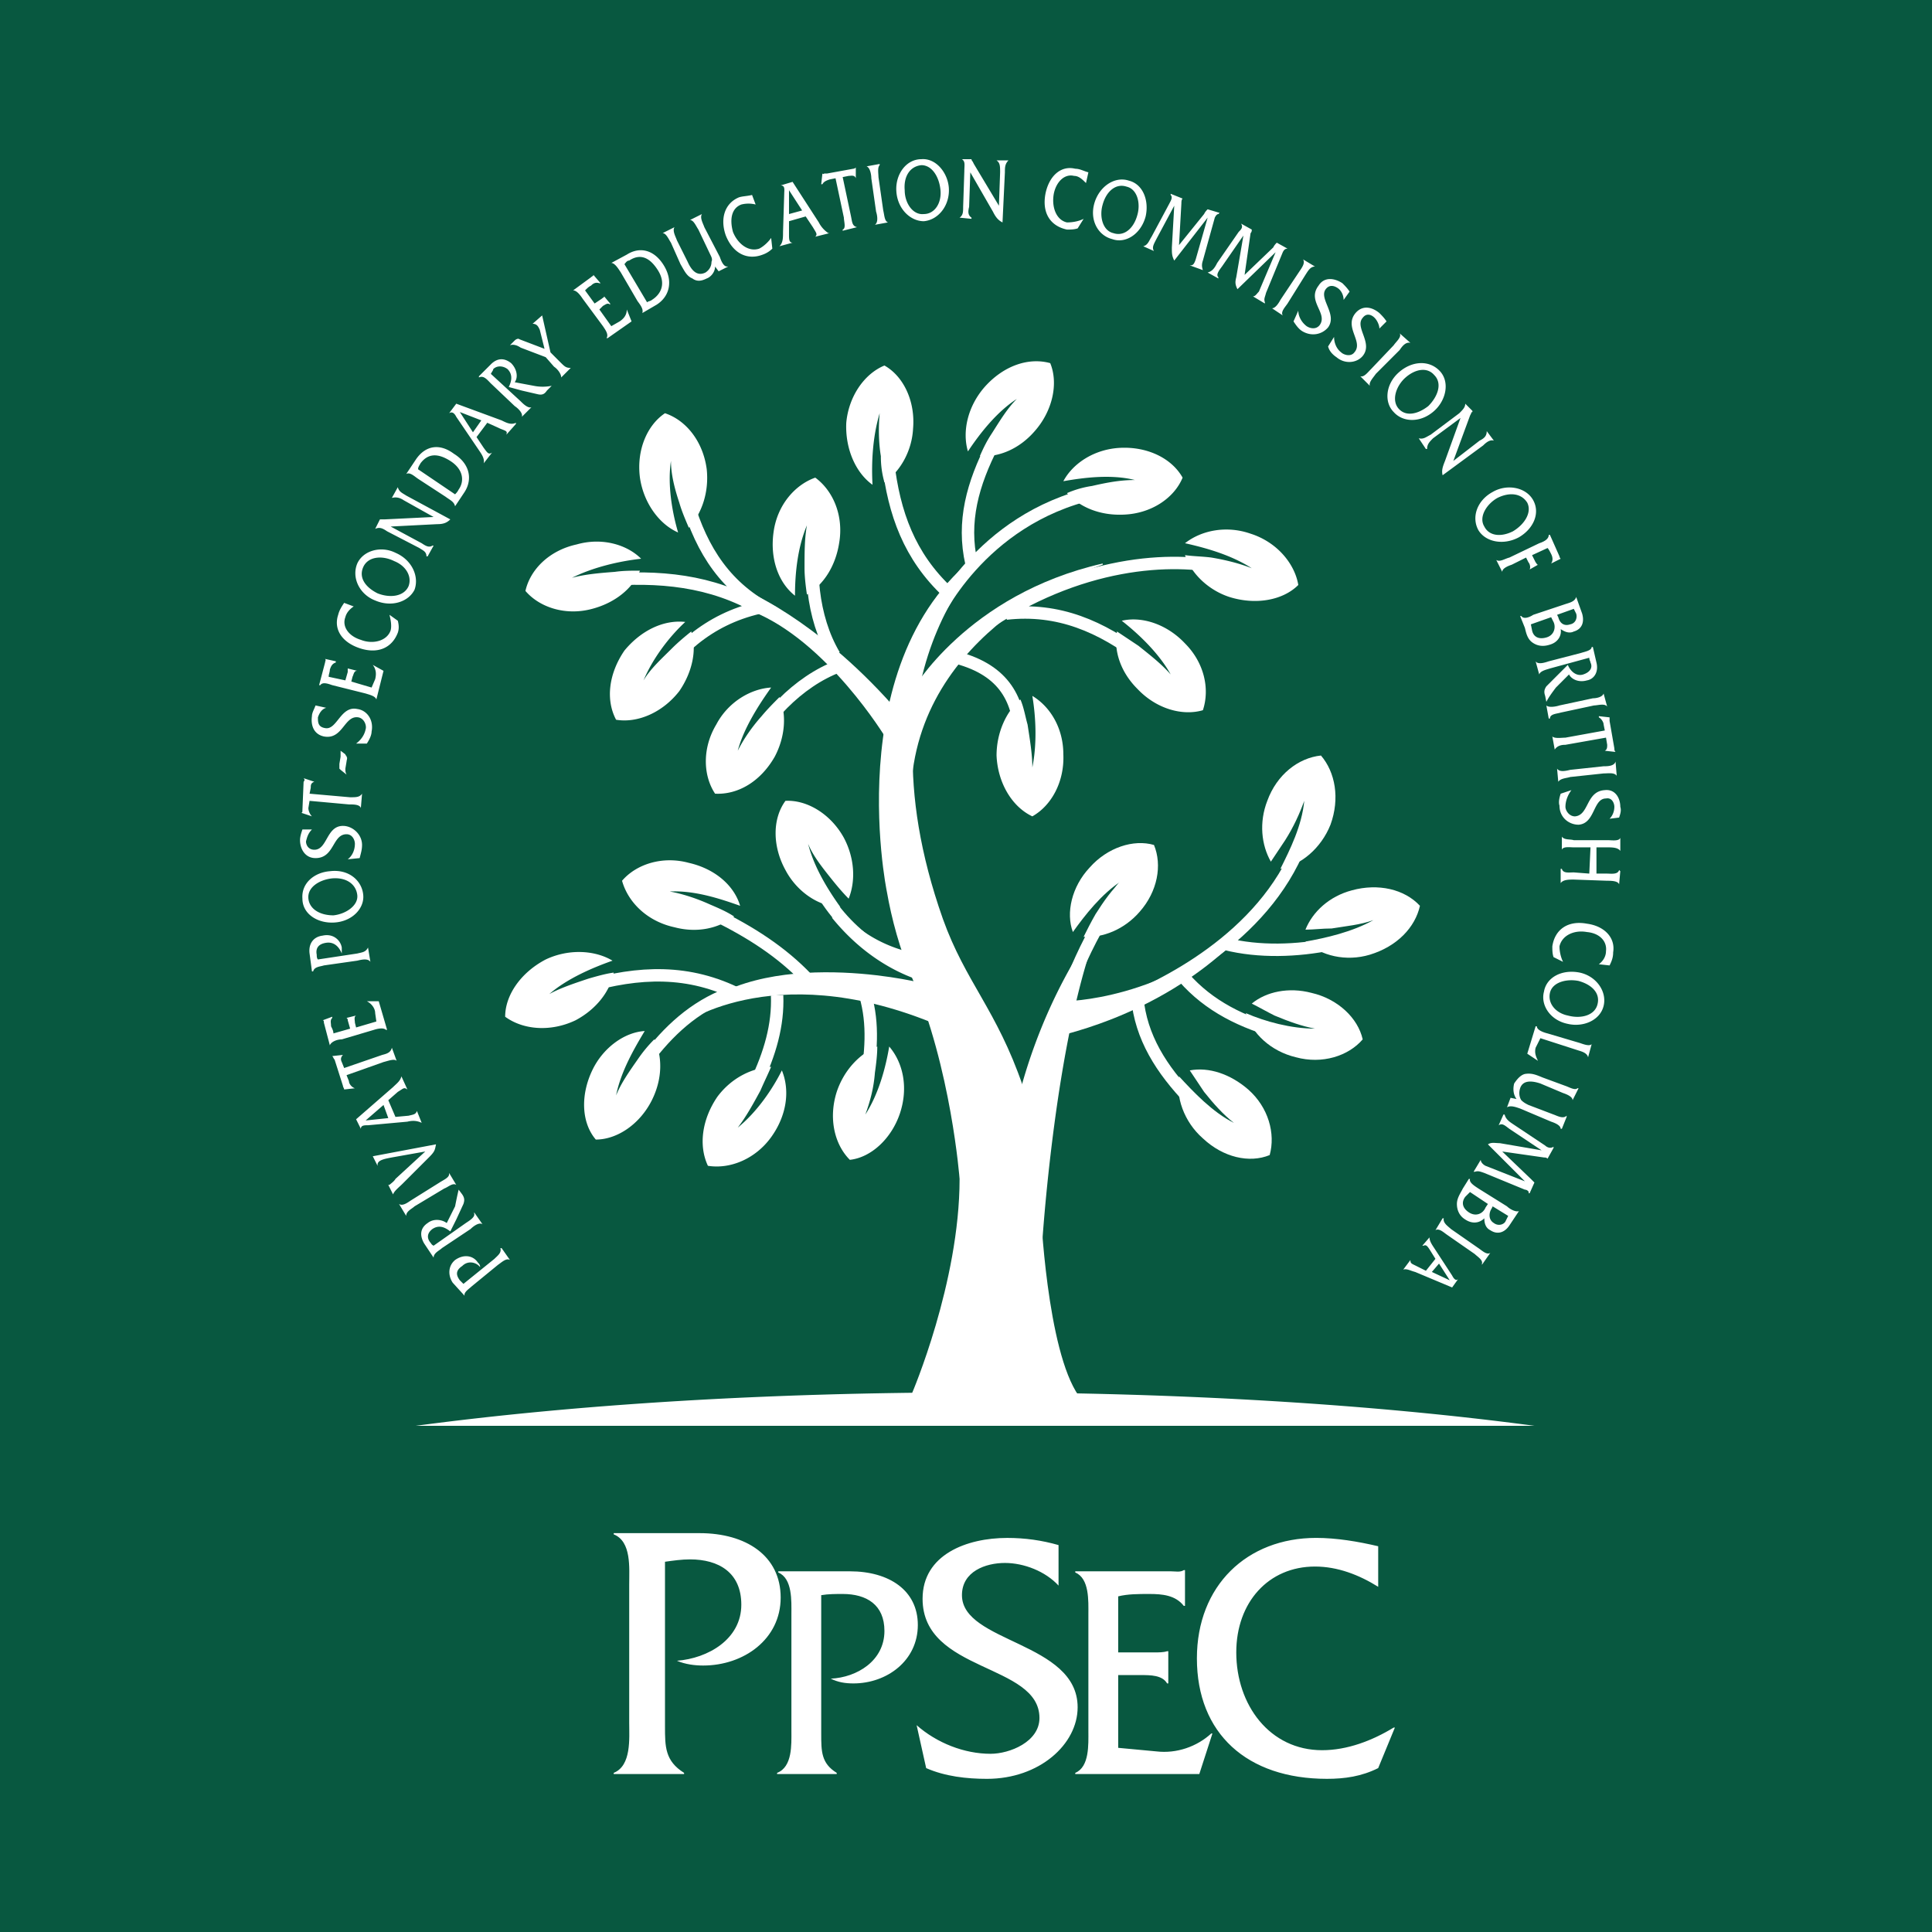 <svg xmlns="http://www.w3.org/2000/svg" width="2500" height="2500" viewBox="0 0 192.756 192.756"><path fill-rule="evenodd" clip-rule="evenodd" fill="#085840" d="M0 0h192.756v192.756H0V0z"/><path d="M45.166 127.974c-.476-.714-.476-1.666.238-2.262.833-.595 1.785-.476 2.261.238.119.119.238.238.238.477-.357-.477-1.19-.715-1.785-.119-.714.476-.595.952-.238 1.428l.357.357 3.094-2.499c.357-.357.714-.595.595-1.071h.119l.833 1.189c-.357-.237-.833.238-1.19.477l-2.618 2.143c-.238.237-.833.594-.714.951l-1.19-1.309zm-2.856-3.927c-.476-.833-.357-1.547.357-2.023.595-.476 1.428-.356 1.904 0l.833-1.666c.119-.595.238-1.189.357-1.665l.357.476c.238.357.238.595.119.952l-.714 1.547-.595 1.189c-.476-.356-1.071-.714-1.785-.238-.476.357-.595.834-.238 1.31.119.119.119.237.356.356l3.213-2.261c.357-.237.952-.595.833-.951v-.119l.833 1.189c-.357-.238-.952.238-1.19.476l-2.855 1.904c-.238.238-.833.477-.833.952l-.952-1.428zm-.952-3.69c-.238.238-.833.477-.833.952l-.714-1.189c.356.237.833-.119 1.19-.357l2.855-1.784c.357-.238.952-.477.952-.833v-.119l.714 1.189c-.357-.237-.833.238-1.19.357l-2.974 1.784zm-2.261-4.878c-.595.119-1.428.237-1.428.714v.119l-.476-.952 6.307-1.189c-.119.595-.119.714-.714 1.309l-2.618 2.617c-.356.357-.833.714-.952 1.071l-.476-.952h.119c.119-.119.476-.356.595-.595l2.975-2.736-3.332.594zm.357-4.045l1.309-.119c.476-.119.714-.119.833-.476l.476 1.189c-.476-.238-.952-.238-1.428-.119l-3.926.357c-.357 0-.714 0-.714.357l-.476-.953 3.689-3.213c.357-.356.714-.594.833-1.07l.595 1.309c-.357-.238-.357-.119-.952.238l-.952.833.713 1.667zm-2.975.356l2.261-.237-.476-1.31-1.785 1.547zm1.666-6.544c.476-.119.833-.238.952-.714l.476 1.309c-.238-.238-.833 0-1.309.119l-3.689 1.309.238.596c0 .237.238.594.595.713l-1.071.119c0-.119-.119-.238-.119-.356l-.833-2.618c-.119-.119-.119-.238-.238-.357l1.071-.118c-.238.237-.238.476-.119.714l.238.595 3.808-1.311zm-.595-3.332l-.119-.833c0-.476-.357-.952-.833-1.189h1.19l.833 2.855h-.119c-.238-.238-.833-.119-1.19 0l-3.213.952c-.476 0-1.071.237-1.189.595l-.595-2.261c0-.119 0-.238-.119-.238l.952-.356v.118c-.237.238-.119.477-.119.833.119.238.238.477.238.714l1.666-.476-.238-.833c0-.119 0-.119-.119-.238l.952-.237c-.238.119-.119.476-.119.714l.119.476 2.022-.596zm-6.664-6.783c-.119-.952.357-1.666 1.309-1.785 1.071-.238 1.785.476 1.904 1.19v.595c-.238-.595-.714-1.19-1.547-1.071s-1.071.595-.952 1.19c0 .119 0 .357.119.476l3.927-.595c.476-.119.833-.119 1.071-.595l.238 1.428c-.238-.357-.833-.238-1.309-.119l-3.332.476c-.357.119-.952.119-1.071.595h-.119l-.238-1.785zm2.024-8.21c1.903-.238 3.212.952 3.331 2.38.119 1.309-1.071 2.618-2.855 2.737-1.666.119-3.213-.833-3.213-2.38-.12-1.547 1.19-2.618 2.737-2.737zm.356 4.403c1.19-.119 2.499-.952 2.38-2.023-.119-1.071-1.071-1.785-2.499-1.666-1.189.119-2.499.833-2.379 2.023.118 1.071 1.19 1.666 2.498 1.666zm-2.141-8.568c-.357.357-.476.714-.595 1.19 0 .357.238.833.833.833 1.309 0 1.189-2.38 2.855-2.38.952 0 1.904.833 1.904 1.904 0 .476-.119.833-.238 1.309l-1.19.119c.476-.357.714-.952.714-1.547 0-.357-.238-.952-.833-.952-1.428 0-1.19 2.38-3.094 2.38-1.07 0-1.546-.952-1.546-1.785 0-.357.119-.714.238-1.071h.952zm3.807-3.213c.595 0 .952 0 1.19-.357l-.119 1.428c-.119-.357-.714-.357-1.19-.357l-3.927-.357-.119.714c0 .238.119.595.357.833l-1.071-.357c.119 0 .119-.119.119-.238l.119-2.856c.119-.119.119-.238 0-.357l1.071.357c-.357.119-.357.357-.357.595l-.119.595 4.046.357zm-.475-2.855c0 .238 0 .357.119.594l-.595-.476-.119-.119v-.476l.119-.714v-.595l.477.357c0 .119.119.119.119.238.119.119 0 .356 0 .476l-.12.715zm-1.905-6.069c-.476.119-.714.595-.833.952 0 .476 0 .952.714 1.071 1.189.238 1.546-2.261 3.212-1.904.952.119 1.666 1.071 1.428 2.261 0 .357-.238.833-.476 1.19h-1.071c.476-.357.833-.833.952-1.428.119-.356-.119-1.071-.714-1.189-1.428-.238-1.547 2.261-3.451 1.904-1.071-.238-1.309-1.19-1.19-2.023 0-.357.238-.714.356-1.071l1.073.237zm4.522-2.023l.357-.833c.119-.476.119-.952-.238-1.428l1.071.595-.714 2.855c-.119-.357-.714-.476-1.071-.595l-3.332-.833c-.356-.119-.952-.357-1.189 0h-.119l.595-2.261c0-.119.119-.238 0-.357l1.071.238v.119c-.357.119-.477.357-.595.714 0 .238-.119.476-.119.714l1.666.357.237-.833v-.357l.952.238h-.119c-.238.119-.238.356-.357.595l-.119.476 2.023.596zm-1.785-8.091c-.357.238-.714.595-.833 1.071-.357.952.356 1.904 1.546 2.261 1.19.476 2.618.119 2.975-.952.119-.476 0-1.071-.119-1.547l.833.595c.119.476.119.833 0 1.19-.595 1.547-2.023 2.142-3.808 1.547-1.785-.595-2.618-1.904-2.142-3.332.119-.476.357-.833.595-1.19l.953.357zm4.165-5.355c1.666.714 2.38 2.379 1.904 3.688-.595 1.19-2.261 1.785-3.927 1.071-1.547-.595-2.38-2.261-1.785-3.689.595-1.308 2.38-1.784 3.808-1.07zm-1.785 4.046c1.19.476 2.618.357 3.094-.714.357-.952-.238-2.023-1.428-2.499-1.19-.595-2.618-.476-3.094.595s.238 2.023 1.428 2.618zm4.403-4.998c.357.238.714.476 1.071.238h.119l-.595 1.071h-.119c0-.476-.357-.595-.714-.833l-3.213-1.666c-.356-.238-.714-.476-1.189-.238l.476-.952h.476l4.878-.238-2.975-1.666c-.356-.237-.714-.356-1.19-.237l.595-1.071c.119.476.476.595.833.833l4.402 2.38c-.356.357-.714.476-1.309.476l-4.641.238 3.095 1.665zm-.358-6.426c-.356-.238-.833-.714-1.189-.476l.952-1.428c.952-1.428 2.379-1.666 3.808-.595 1.547.952 1.904 2.499 1.071 3.808l-.952 1.428c-.119-.476-.476-.595-.952-.952l-2.738-1.785zm3.689 1.547c.119-.119.238-.238.357-.476.595-.833.476-2.023-.833-2.855-1.309-.833-2.261-.714-2.975.238-.119.238-.238.357-.238.595l3.689 2.498zm2.142-5.711l.714 1.071c.357.476.476.714.833.476l-.833 1.071c.119-.476-.238-.952-.476-1.309l-2.261-3.332c-.119-.238-.357-.595-.714-.357l.714-.952 4.522 1.666c.476.238.952.476 1.428.238v.119l-.952 1.071c.119-.357 0-.357-.595-.595l-1.309-.595-1.071 1.428zm-1.666-2.499l1.309 2.022.833-1.19-2.142-.832zm3.094-4.759c.714-.714 1.428-.595 2.023-.119.595.595.714 1.428.357 1.904l1.904.357a4.502 4.502 0 0 0 1.784 0l-.476.476c-.238.357-.476.476-.952.357l-1.547-.357-1.309-.357c.238-.476.476-1.189-.119-1.785-.476-.357-1.071-.357-1.428 0 0 .119-.119.238-.238.476l2.975 2.737c.238.238.714.714 1.071.595l-.952.952c.119-.357-.356-.833-.714-1.071l-2.38-2.261c-.357-.356-.714-.833-1.19-.595v-.119l1.191-1.19zm6.902-.239c.477.476.595.595 1.071.595l-.952.952c0-.357-.357-.833-.714-1.071l-.833-.952-2.499-.952c-.356-.238-.713-.357-1.071-.238l.476-.476c.119-.119.357-.238.476-.119l2.5.952-.476-1.904c-.119-.238-.238-.595-.714-.595l.952-.833.833 3.688.951.953zm5.116-3.569l.833-.476c.356-.238.713-.595.713-1.189l.476 1.189-2.38 1.666h-.119c.238-.357-.119-.833-.356-1.19l-2.023-2.737c-.238-.357-.595-.833-.952-.833l1.785-1.309c.119-.119.238-.119.238-.238l.714.833h-.119c-.357-.119-.595 0-.833.238-.237.119-.356.238-.595.476l.952 1.309.714-.476c.119-.119.238-.119.238-.238l.595.714v.119c-.238-.238-.476 0-.714.119l-.357.357 1.19 1.666zm.952-5.355c-.238-.357-.595-.952-.952-.952l1.547-.833c1.309-.833 2.737-.476 3.689 1.071s.595 3.094-.714 3.927l-1.428.833c.119-.356-.119-.714-.477-1.19l-1.665-2.856zm2.618 2.975c.119-.119.357-.119.476-.238.952-.595 1.428-1.666.595-2.975s-1.785-1.666-2.856-.952c-.238 0-.357.238-.476.357l2.261 3.808zm6.783-3.57c0 .595-.476 1.071-.833 1.19-.476.238-.952.357-1.428 0-.595-.238-.833-.833-1.19-1.428l-.952-2.142c-.238-.357-.476-.952-.833-.952l1.19-.595c-.238.357.119.952.238 1.309l1.071 2.142c.476 1.071 1.071 1.428 1.785 1.071.356-.238.595-.595.595-1.071.119-.238 0-.477-.119-.714l-1.19-2.499c-.238-.357-.476-.952-.833-.952l1.19-.595c-.238.357.119.952.238 1.309l1.547 2.975c.119.357.357.952.714.952h.119l-.952.476-.357-.476zm4.046-6.188a2.9 2.9 0 0 0-1.428 0c-.952.357-1.19 1.428-.833 2.737.476 1.19 1.547 2.023 2.618 1.666.476-.238.952-.714 1.19-1.071l.119 1.071a2.591 2.591 0 0 1-.952.595c-1.547.595-2.975-.119-3.689-1.904-.595-1.666-.119-3.213 1.309-3.808.357-.119.833-.119 1.309-.238l.357.952zm3.331 1.666v1.309c0 .476 0 .833.357.833l-1.31.357c.357-.357.357-.833.357-1.428l.119-3.808c0-.356.119-.833-.357-.833l1.19-.357 2.618 4.046c.238.476.595.833.952 1.071h.119l-1.428.357c.238-.238.119-.357-.238-.952l-.714-1.071-1.665.476zm0-3.093v2.379l1.309-.357-1.309-2.022zm6.188 2.617c.119.595.119.952.595 1.071l-1.428.357v-.119c.357-.119.119-.833.119-1.19l-.833-3.927-.595.119c-.357.119-.595.238-.714.476h-.119l.119-1.071c.119.119.119 0 .238 0h.238l2.618-.476c.119 0 .238-.119.238-.119v1.071c-.119-.357-.476-.238-.714-.238l-.595.119.833 3.927zm2.023-3.807c0-.357-.119-1.071-.476-1.19l1.309-.238v.119c-.238.238-.119.833-.119 1.19L88.122 21c.119.476.119 1.071.476 1.19l-1.309.237c.357-.237.238-.952.119-1.309l-.476-3.331zm7.735.951c.119 1.785-1.071 3.213-2.499 3.332-1.309 0-2.618-1.19-2.737-2.975-.119-1.666.952-3.213 2.499-3.213 1.427-.118 2.617 1.309 2.737 2.856zm-4.403.239c0 1.309.833 2.499 1.904 2.379 1.071 0 1.785-1.071 1.666-2.379-.119-1.309-.833-2.499-1.904-2.499-1.19.119-1.785 1.189-1.666 2.499zm6.425 1.666c-.119.476-.119.833.238 1.071v.119l-1.19-.119c.357-.238.357-.595.357-1.071l.119-3.57c0-.595.119-.952-.238-1.189h.952c0 .119.12.238.12.238l.119.238 2.498 4.165.119-3.332c0-.595 0-.952-.357-1.19h1.189c-.355.357-.355.714-.355 1.19l-.238 4.998c-.477-.238-.715-.595-.953-1.071l-2.26-3.927-.12 3.45zm11.661-2.38c-.355-.357-.713-.714-1.189-.714-.951-.238-1.785.595-2.023 1.785-.236 1.31.238 2.618 1.311 2.856.594 0 1.189-.119 1.666-.357l-.596.952c-.357.119-.715.119-1.07.119-1.666-.357-2.5-1.666-2.143-3.57.357-1.785 1.547-2.855 2.975-2.499.477 0 .834.238 1.309.357l-.24 1.071zm5.951 3.331c-.477 1.785-2.023 2.737-3.332 2.261-1.428-.357-2.262-1.904-1.785-3.57.477-1.666 2.023-2.737 3.451-2.261 1.427.357 2.021 2.023 1.666 3.57zm-4.285-1.19c-.355 1.19 0 2.618 1.072 2.856 1.07.357 2.021-.476 2.379-1.785.357-1.19 0-2.618-1.07-2.855-1.071-.357-2.024.476-2.381 1.784zm10.115.952c.119-.238.238-.357.357-.476l1.189.357-.119.119c-.119 0-.238.119-.357.357l-1.189 4.284c-.119.357-.119.595 0 .952l-1.309-.476h.119c.238 0 .357-.238.475-.595l1.191-4.165-3.332 4.284c-.238-.476-.238-.714-.238-1.309l.238-4.165-1.785 3.332c-.238.476-.477.833-.238 1.19l-1.07-.476c.477-.119.594-.595.832-.952l1.785-3.332c.119-.238.357-.595.119-.833v-.119l1.189.477c-.119.119-.119.357-.119.476l-.236 4.165 2.498-3.095zm6.9 3.332c.119-.238.238-.357.357-.476l1.072.595c-.238 0-.357.119-.477.357l-1.666 4.046c-.119.476-.238.595-.119.952v.119l-1.189-.714c.238 0 .357-.237.594-.476l1.666-3.927-3.807 3.688c-.238-.476-.238-.714-.119-1.189l.713-4.165-2.141 3.094c-.357.476-.596.833-.357 1.071v.119l-1.07-.595c.475-.119.713-.476.951-.952l2.143-3.094c.238-.238.475-.476.238-.833l1.07.595c0 .119 0 .238-.119.357l-.596 4.165 2.856-2.737zm2.619 2.38c.238-.357.594-.833.357-1.19l1.189.714c-.477 0-.715.476-.953.833l-1.783 2.856c-.238.357-.715.833-.477 1.19l-1.07-.714c.355 0 .713-.595.832-.833l1.905-2.856zm4.403 2.856c0-.476-.238-.952-.596-1.19-.355-.238-.832-.357-1.189.119-.713.952 1.189 2.499.238 3.808-.596.714-1.666.952-2.617.357-.357-.238-.596-.595-.834-.952l.477-1.071c0 .595.357 1.19.832 1.547.357.238.953.357 1.311-.119.832-1.19-1.311-2.38-.119-3.927.594-.952 1.666-.714 2.379-.238.238.238.477.476.715.833l-.597.833zm3.57 2.855c0-.356-.238-.833-.477-1.071-.357-.357-.832-.476-1.189 0-.834.952 1.07 2.499 0 3.808-.596.714-1.785.833-2.617.119-.357-.238-.715-.595-.834-1.071l.596-.952c0 .595.238 1.19.713 1.547.238.238.953.476 1.309 0 .953-1.071-1.07-2.499.119-3.927.715-.833 1.666-.595 2.381 0 .238.238.475.476.713.833l-.714.714zm1.428 1.666c.238-.357.832-.833.594-1.19l1.072.952c-.477-.119-.834.357-1.072.714l-2.379 2.38c-.238.357-.715.833-.596 1.19l-.951-.952c.357.119.715-.357 1.07-.714l2.262-2.38zm4.045 6.545c-1.309 1.189-3.094 1.189-4.045.119-.953-.953-.834-2.737.477-3.927 1.309-1.19 3.094-1.309 4.164-.119.951 1.071.593 2.856-.596 3.927zm-2.856-3.332c-.951.833-1.428 2.261-.713 3.094.713.833 1.902.595 2.975-.238.951-.952 1.428-2.261.594-3.094-.713-.833-1.905-.595-2.856.238zm2.737 6.069c-.355.357-.594.595-.594 1.071h-.119l-.715-1.071c.477.119.715-.119 1.189-.357l2.857-2.142c.355-.356.594-.594.594-.952l.715.714v.119c-.119 0-.119.118-.119.118l-.119.238L145 45.988l2.617-2.023c.477-.238.715-.476.715-.952l.713.952c-.355-.119-.713.119-1.07.476l-4.045 2.975c-.119-.476 0-.833.238-1.428l1.547-4.284-2.738 2.023zm8.568 9.876c-1.547.833-3.332.476-4.047-.714-.713-1.309-.117-2.975 1.43-3.808 1.428-.833 3.33-.476 4.045.833.715 1.31 0 2.857-1.428 3.689zm-2.143-3.926c-1.07.595-1.904 1.903-1.309 2.855.477.952 1.666 1.071 2.855.476 1.191-.714 1.904-1.904 1.428-2.856-.593-.951-1.782-1.07-2.974-.475zm1.428 6.663c-.355.119-.951.357-.951.714l-.596-1.189c.357.238.834-.119 1.311-.238l2.975-1.428c.355-.119.951-.357.951-.833h.119l.951 2.142s0 .119.119.238l-.951.476c.238-.357.119-.714 0-.952s-.238-.476-.357-.595l-1.547.714.357.714c.119.119.119.238.238.238l-.834.476c.119-.238 0-.595-.119-.714l-.238-.476-1.428.713zm5.356 3.927c.357-.119.951-.238 1.07-.714l.596 1.666c.238.833 0 1.547-.834 1.785-.475.238-.951 0-1.309-.238.119.595-.238 1.309-1.07 1.547-.715.238-1.309.119-1.785-.238s-.596-.952-.713-1.428l-.477-1.189h.119c.238.356.832.119 1.189-.119l3.214-1.072zm-3.332 2.618c.119.595.596.952 1.428.714.834-.238.953-1.071.715-1.547l-.238-.476-2.023.714.118.595zm2.617-1.309c.119.476.477.952 1.191.714.594-.119.713-.714.594-1.071l-.238-.476-1.666.595.119.238zm3.808 4.521c.238.952-.238 1.666-.951 1.785-.834.238-1.547-.119-1.785-.595l-1.309 1.309c-.357.476-.715.952-.953 1.428l-.119-.595c-.119-.357-.119-.595.119-.952l1.189-1.19.953-.952c.238.595.832 1.19 1.547.952.713-.238.951-.714.713-1.19 0-.119-.119-.238-.119-.476l-3.926 1.071c-.357.119-.951.238-1.07.595l-.357-1.309c.238.357.951.119 1.309 0l3.213-.833c.357-.119 1.07-.238 1.07-.595h.119l.357 1.547zm-.357 3.57c.357 0 .953-.119 1.07-.476l.357 1.309c-.238-.357-.951-.119-1.309-.119l-3.332.714c-.357.119-1.07.119-1.07.595h-.119l-.238-1.309c.238.238.953.119 1.309 0l3.332-.714zm-2.736 4.641c-.477 0-.834.119-1.07.476l-.238-1.309c.238.238.951.119 1.309.119l3.926-.714-.119-.595c0-.238-.236-.595-.475-.714v-.119l1.07.119v.356l.477 2.737c0 .119 0 .238.119.357l-1.072-.119c.238-.119.238-.357.238-.595l-.119-.714-4.046.715zm3.806 2.142c.357 0 1.072 0 1.191-.476l.119 1.428c-.238-.356-.834-.237-1.311-.237l-3.33.356c-.357.119-.953.119-1.191.476l-.119-1.309c.238.357.834.238 1.311.119l3.33-.357zm.596 5.236c.357-.357.477-.833.477-1.19 0-.356-.238-.952-.834-.833-1.309 0-1.07 2.499-2.736 2.618-.951 0-1.904-.714-1.904-1.904-.119-.357 0-.833.119-1.19l1.072-.357c-.357.476-.596 1.071-.596 1.666 0 .357.357.952.951.952 1.428-.119 1.072-2.499 2.975-2.618 1.072-.119 1.547.833 1.547 1.666.119.357 0 .714-.119 1.071l-.952.119zm-1.904 2.855h-1.666c-.355 0-1.07-.119-1.189.238V83.47c.238.357.834.238 1.189.357h3.451c.357 0 1.07.119 1.189-.238v1.309c-.236-.357-.832-.357-1.309-.357h-1.07v2.618h1.07c.357 0 1.072.119 1.189-.357l.119.119-.119 1.309c-.117-.357-.832-.357-1.189-.357l-3.332-.119c-.475 0-1.07 0-1.309.357v-1.428h.119c.119.476.715.357 1.189.357l1.547.119.121-2.618zm.834 11.661c.475-.356.713-.833.713-1.309.119-.952-.594-1.785-1.902-1.904-1.311-.238-2.5.357-2.738 1.428 0 .476.119 1.071.357 1.547l-.951-.476c-.119-.357-.119-.714-.119-1.071.238-1.666 1.547-2.618 3.451-2.261 1.783.238 2.855 1.428 2.617 2.856 0 .476-.119.833-.357 1.309l-1.071-.119zm-3.094 5.95c-1.785-.357-2.736-1.904-2.381-3.213.238-1.428 1.785-2.261 3.57-1.904 1.666.357 2.736 1.904 2.379 3.332-.355 1.428-2.021 2.142-3.568 1.785zm1.07-4.284c-1.189-.237-2.617.119-2.855 1.19-.238 1.07.596 2.022 1.785 2.261 1.309.356 2.736 0 2.975-1.19.238-1.07-.596-1.903-1.905-2.261zm-4.283 6.664c-.119.476 0 .832.238 1.309l-1.072-.714.834-2.737h.119c0 .357.594.596 1.07.714l3.213.952c.357.119.951.357 1.189.119l-.357 1.309c-.117-.476-.713-.595-1.07-.714l-3.688-1.189-.476.951zm-1.904 5.116c-.357-.476-.357-1.071-.238-1.547.238-.356.596-.833 1.072-.952.713-.119 1.189.119 1.783.357l2.262.833c.357.118.951.476 1.189.237h.119l-.596 1.19c0-.356-.594-.595-.951-.714l-2.26-.952c-1.072-.356-1.785-.237-2.023.476-.119.357-.119.834.119 1.19.238.238.475.356.713.476l2.5.952c.355.119.951.476 1.309.119v.119l-.477 1.19h-.119c0-.357-.594-.596-.951-.715l-3.094-1.309c-.357-.119-.953-.357-1.309-.119l.355-.952.597.121zm1.427 7.973l.357.357-.477 1.07h-.119c.119-.119-.119-.356-.355-.356l-4.047-1.666c-.357-.119-.596-.238-.951-.119h-.119l.713-1.19c0 .238.238.477.477.596l3.928 1.547-3.689-3.688c.357-.238.713-.119 1.189-.119l4.164.714-3.211-2.142c-.477-.357-.715-.596-1.072-.357l.477-1.071h.119c.119.476.477.714.832.952l3.213 2.142c.119.119.477.357.834.119v.119l-.596 1.071c-.119-.119-.238-.119-.357-.119l-4.164-.595 2.854 2.735zm-2.379 2.736c.238.238.832.596 1.189.477l-.951 1.428c-.477.714-1.191.952-1.904.476-.477-.237-.596-.714-.596-1.189-.477.476-1.189.595-1.904.119-.594-.357-.832-.952-.832-1.547s.357-1.071.594-1.547l.596-.952h.119c-.119.357.477.714.832.952l2.857 1.783zm-4.166-.951c-.357.476-.357 1.07.357 1.547.715.476 1.428.119 1.666-.477l.238-.356-1.785-1.19-.476.476zm2.62 1.19c-.238.357-.357 1.071.236 1.428.477.357 1.072.119 1.191-.237l.238-.477-1.547-.952-.118.238zm-1.311 3.926c.357.238.834.714 1.191.477l-.834 1.189v-.119c.119-.357-.475-.714-.713-.952l-2.738-1.903c-.355-.238-.832-.714-1.189-.477l.715-1.189h.119c-.119.476.475.833.713 1.07l2.736 1.904zm-4.283 1.072l-.594-.952c-.238-.357-.357-.477-.596-.357h-.119l.715-.832c0 .356.236.713.475 1.07l1.785 2.737c.119.237.357.595.596.356l-.596.833-3.689-1.547c-.475-.119-.832-.356-1.189-.237l.715-.953c0 .357.119.357.594.596l.953.476.95-1.19zm1.428 2.141l-1.07-1.666-.715.833 1.785.833z" fill-rule="evenodd" clip-rule="evenodd" fill="#fff"/><path d="M88.598 46.106c.595 5.117 2.142 9.4 5.95 12.97m19.395 6.545c-4.047-3.093-8.33-4.998-13.564-4.402m1.428 12.137c-.238-3.808-1.785-6.664-6.783-7.854m23.798 44.266c-2.975-3.094-4.998-6.307-5.355-10.233m14.517 3.569c-4.047-1.07-7.377-2.736-9.877-5.592m14.756-3.332c-3.451.714-7.26.833-10.59 0M75.39 108.102c1.428-2.975 2.261-5.83 2.142-8.806m-6.307-8.091c3.689 1.785 6.783 3.808 9.282 6.426m-16.422 8.685c2.142-2.975 4.641-5.474 7.973-6.901m-13.684-.952c5.354-1.547 10.353-1.784 15.469.833m5.354-17.016c1.547 5.354 3.927 9.757 8.805 12.732m11.066-50.69c-2.021 3.927-3.093 7.734-2.141 11.899M60.04 57.887c5.711-.476 10.947 0 15.826 2.856M64.442 69.31c2.856-4.403 6.188-7.497 11.304-8.687m-7.139-10.471c1.428 4.76 3.808 8.567 8.567 10.947m44.98-4.402c-5.117-1.19-14.518-.833-24.275 5.949m-4.641-.833s4.402-9.995 15.945-12.613m3.094 50.692c5.236-2.143 15.23-7.497 18.086-17.492m-24.154 17.492s2.141-7.021 6.9-12.732m-26.772 21.18c.595-3.213.833-6.188 0-9.044M74.2 75.617c1.904-3.808 5.354-7.616 9.52-9.163m-2.262-14.16c-.833 4.165-.476 9.281 1.785 13.089" fill="none" stroke="#fff" stroke-width="1.239" stroke-miterlimit="2.613"/><path d="M103.828 120.596s.596 14.16 3.809 18.682l-16.659-.237s4.76-11.066 4.76-21.419c0 0-.833-11.066-4.76-20.109-1.19-2.737-2.023-5.831-2.499-8.568 0 0-5.235-25.345 11.305-35.103h.119s-15.112 11.542-5.831 37.839c2.261 6.307 5.354 9.044 7.972 16.659l1.784 12.256zM106.209 99.892s9.994 0 18.562-8.092l.119.238s-5.711 7.735-18.682 11.185v-3.331h.001z" fill-rule="evenodd" clip-rule="evenodd" fill="#fff"/><path d="M91.572 97.987s-16.896-4.046-23.798 4.284v.118s9.043-6.901 25.227-.356l-1.429-4.046zM90.978 68.953s5.474-9.638 19.038-12.732v.119s-17.491 5.593-19.038 21.3v-8.687z" fill-rule="evenodd" clip-rule="evenodd" fill="#fff"/><path d="M83.005 91.562c5.117 6.307 11.066 6.783 11.066 6.783l-.951-2.975c-6.069-.476-9.044-4.284-9.044-4.284l-1.071.476zM103.947 124.522s1.309-21.775 5.949-32.723c0 0-6.781 8.21-9.162 21.775l3.213 10.948zM153.092 142.253c-16.064-2.143-35.223-3.332-55.807-3.332-20.586 0-39.745 1.189-55.808 3.332h111.615zM87.051 48.367c-1.666-1.189-2.737-3.569-2.618-6.188.238-2.617 1.785-4.878 3.808-5.711 1.904 1.071 3.094 3.57 2.855 6.307-.119 2.261-1.309 4.284-2.855 5.355a9.28 9.28 0 0 1-.357-2.618c-.238-1.428-.238-2.975-.119-4.284-.714 2.38-.833 4.998-.714 7.139zM96.57 45.036c-.595-2.023 0-4.521 1.667-6.426 1.904-2.142 4.402-2.975 6.545-2.379.832 2.022.238 4.76-1.547 6.782-1.547 1.785-3.57 2.618-5.475 2.499.357-.833.715-1.547 1.189-2.261.834-1.309 1.547-2.499 2.5-3.451-2.023 1.309-3.689 3.451-4.879 5.236zM106.09 48.011c.951-1.785 3.094-3.213 5.711-3.332 2.738-.119 5.117 1.071 6.188 2.975-.832 2.023-3.094 3.57-5.83 3.688-2.379.119-4.402-.714-5.711-2.142a9.872 9.872 0 0 1 2.498-.714c1.547-.356 2.855-.595 4.283-.595-2.379-.595-5.116-.237-7.139.12zM118.227 54.198c1.666-1.309 4.164-1.785 6.545-.952 2.617.833 4.402 2.975 4.76 5.117-1.547 1.547-4.283 2.022-6.902 1.189-2.141-.714-3.807-2.38-4.402-4.165.834.119 1.666.119 2.617.238 1.43.238 2.857.595 4.047 1.071-2.025-1.308-4.523-2.022-6.665-2.498zM111.92 61.933c2.023-.476 4.521.357 6.307 2.261 1.904 1.904 2.5 4.521 1.785 6.664-2.023.595-4.641-.119-6.545-2.142-1.666-1.666-2.379-3.808-2.023-5.711l2.143 1.428c1.189.952 2.262 1.785 3.213 2.855-1.191-2.142-3.214-4.046-4.88-5.355zM102.996 69.429c1.785 1.071 3.094 3.213 3.094 5.831.119 2.737-1.189 5.117-3.094 6.188-2.023-.952-3.451-3.332-3.57-6.068 0-2.261.953-4.403 2.381-5.593.355.833.475 1.666.713 2.499.238 1.547.477 2.975.477 4.284.476-2.381.357-4.999-.001-7.141zM79.316 59.434c-1.666-1.309-2.499-3.689-2.142-6.307.357-2.737 2.142-4.76 4.165-5.473 1.785 1.309 2.856 3.807 2.38 6.544-.357 2.261-1.547 4.165-3.213 5.117-.119-.833-.238-1.785-.238-2.618 0-1.547 0-2.975.238-4.284-.952 2.261-1.19 4.879-1.19 7.021zM67.655 53.127c-1.904-.833-3.451-2.975-3.808-5.473-.357-2.737.714-5.236 2.499-6.426 2.142.714 3.808 2.856 4.165 5.593.237 2.261-.476 4.403-1.785 5.831-.357-.833-.714-1.666-.952-2.499-.476-1.428-.833-2.856-.833-4.165-.357 2.379.119 5.116.714 7.139zM63.966 55.745c-1.428-1.428-3.927-2.142-6.426-1.428-2.736.595-4.641 2.499-5.117 4.641 1.428 1.666 4.046 2.499 6.664 1.785 2.261-.595 4.046-2.023 4.76-3.808-.833 0-1.666 0-2.499.119-1.547.119-2.975.238-4.284.595 2.143-1.071 4.761-1.666 6.902-1.904zM68.369 62.052c-2.142-.238-4.403.833-6.069 2.855-1.547 2.261-1.904 4.879-.833 6.902 2.142.357 4.641-.714 6.307-2.856 1.309-1.904 1.785-4.165 1.19-5.949-.595.476-1.309 1.071-1.904 1.666-1.071 1.071-2.142 2.023-2.856 3.213.952-2.262 2.618-4.404 4.165-5.831zM76.937 68.596c-2.023.119-4.284 1.428-5.474 3.689-1.428 2.38-1.309 5.116-.119 6.901 2.261.119 4.522-1.19 5.95-3.688 1.071-2.023 1.19-4.284.476-5.95-.595.595-1.189 1.19-1.785 1.904-.952 1.071-1.785 2.261-2.379 3.451.594-2.261 2.141-4.641 3.331-6.307zM83.838 90.491c-2.023 0-4.284-1.428-5.474-3.688-1.309-2.38-1.309-5.117 0-6.902 2.142-.119 4.522 1.309 5.831 3.689 1.071 2.023 1.19 4.284.476 6.068-.595-.595-1.19-1.309-1.666-1.904-.952-1.19-1.904-2.38-2.379-3.569.594 2.379 2.022 4.64 3.212 6.306zM73.842 90.372c-.595-2.023-2.499-3.689-5.116-4.284-2.618-.714-5.236.119-6.664 1.785.595 2.142 2.499 4.046 5.236 4.641 2.261.595 4.402.119 5.949-1.071-.714-.476-1.547-.833-2.38-1.19-1.309-.595-2.737-1.071-4.046-1.309 2.5-.119 4.999.714 7.021 1.428zM61.11 95.846c-1.785-1.071-4.403-1.19-6.664-.119-2.499 1.309-4.046 3.569-4.046 5.712 1.785 1.309 4.522 1.547 7.021.356 2.023-1.07 3.451-2.855 3.808-4.76-.833.119-1.666.357-2.499.596-1.428.476-2.856.951-3.927 1.547 1.786-1.547 4.284-2.618 6.307-3.332zM64.323 102.866c-2.023.119-4.165 1.666-5.236 3.927-1.19 2.499-1.071 5.235.357 6.901 2.142 0 4.403-1.547 5.593-3.927 1.071-2.142 1.071-4.403.238-6.068a13.805 13.805 0 0 0-1.666 2.022c-.833 1.189-1.666 2.38-2.142 3.57.476-2.38 1.785-4.64 2.856-6.425zM78.007 106.793c.833 2.022.476 4.521-1.071 6.663-1.547 2.143-4.046 3.213-6.307 2.856-.952-2.023-.595-4.642.952-6.901 1.428-1.904 3.451-2.856 5.354-2.976-.357.833-.714 1.547-1.071 2.38-.714 1.309-1.428 2.618-2.261 3.689 1.905-1.546 3.452-3.808 4.404-5.711zM88.717 104.413c1.428 1.666 1.904 4.164 1.071 6.664-.833 2.498-2.856 4.402-4.998 4.64-1.547-1.546-2.142-4.164-1.309-6.782.714-2.142 2.261-3.808 4.046-4.521 0 .833-.119 1.785-.238 2.617-.119 1.547-.476 2.856-.952 4.165 1.309-2.023 2.023-4.641 2.38-6.783z" fill-rule="evenodd" clip-rule="evenodd" fill="#fff"/><path d="M107.041 92.99c-.713-1.904-.119-4.522 1.666-6.426 1.785-2.023 4.402-2.856 6.426-2.261.834 2.023.357 4.641-1.428 6.664-1.547 1.785-3.689 2.618-5.592 2.499.355-.714.713-1.428 1.189-2.261.832-1.309 1.666-2.499 2.617-3.332-2.023 1.309-3.689 3.451-4.878 5.117zM127.746 86.683c2.023-.357 4.047-2.023 4.998-4.403.951-2.618.477-5.235-.951-6.901-2.262.238-4.404 1.903-5.355 4.521-.834 2.142-.596 4.403.357 6.068l1.428-2.142c.832-1.309 1.428-2.618 1.904-3.927-.238 2.5-1.43 4.88-2.381 6.784zM130.244 93.941c1.549 1.428 4.047 2.023 6.426 1.309 2.738-.833 4.521-2.737 4.998-4.878-1.547-1.666-4.164-2.261-6.781-1.547-2.262.595-3.928 2.142-4.643 3.927.834 0 1.666-.119 2.619-.119 1.428-.238 2.855-.357 4.164-.833-2.14 1.19-4.759 1.784-6.783 2.141zM124.295 101.081c.596 2.022 2.5 3.808 4.998 4.402 2.617.715 5.236-.119 6.664-1.784-.477-2.143-2.5-4.046-5.117-4.641-2.26-.596-4.521-.119-5.949 1.07.713.357 1.547.833 2.26 1.19 1.43.595 2.738 1.07 4.047 1.309-2.382.001-4.999-.713-6.903-1.546zM117.633 107.388c-.357 2.023.475 4.521 2.379 6.188 2.023 1.904 4.641 2.499 6.664 1.666.594-2.142-.119-4.76-2.143-6.545-1.785-1.547-3.926-2.261-5.83-1.903l1.428 2.142c.951 1.189 1.904 2.261 2.975 3.094-2.143-1.072-4.045-3.095-5.473-4.642zM88.36 73.594s-5.831-9.638-13.327-12.613l-.833-2.142s7.021 2.737 14.874 11.542l-.714 3.213zM69.797 152.962c4.641 0 8.091 2.261 8.091 6.426 0 4.164-3.688 6.782-7.734 6.782-.833 0-1.785-.119-2.618-.476 3.094-.238 6.425-2.143 6.425-5.593 0-3.213-2.261-4.521-5.116-4.521-.833 0-1.666.118-2.499.237v16.421c0 2.023 0 3.451 1.904 4.641v.119h-7.021v-.119c1.785-.714 1.547-3.45 1.547-4.997v-13.804c0-1.665.238-4.283-1.547-4.997v-.119h8.568zm14.993 3.808c3.927 0 6.782 1.904 6.782 5.354 0 3.57-3.094 5.831-6.425 5.831-.833 0-1.547-.119-2.261-.476 2.618-.119 5.354-1.785 5.354-4.76 0-2.618-1.785-3.689-4.165-3.689-.714 0-1.428 0-2.142.119v13.803c0 1.785 0 2.976 1.547 3.927v.119h-5.949v-.119c1.547-.595 1.428-2.855 1.428-4.164v-11.661c0-1.31.119-3.57-1.309-4.165v-.119h7.14zm20.823 1.427c-1.309-1.428-3.451-2.261-5.354-2.261-1.904 0-4.285.833-4.285 3.213 0 4.76 11.542 4.641 11.542 11.186 0 3.688-3.809 7.14-9.043 7.14-2.023 0-4.166-.238-6.069-1.071l-.952-4.283c2.023 1.784 4.76 2.855 7.378 2.855 1.902 0 4.877-1.19 4.877-3.57 0-5.473-11.661-4.521-11.661-11.898 0-4.403 4.403-6.069 8.448-6.069 1.785 0 3.451.238 5.117.714v4.044h.002zm5.949 16.184l3.809.356c2.023.238 4.045-.476 5.473-1.785h.119l-1.309 4.046h-12.375v-.119c1.428-.595 1.309-2.855 1.309-4.164v-11.661c0-1.31.119-3.57-1.309-4.165v-.119h9.52c.477 0 .951.119 1.309-.119h.119v3.57h-.119c-.832-1.071-2.141-1.19-3.451-1.19-1.07 0-2.141 0-3.094.238v5.593h3.57c.477 0 .953 0 1.309-.119h.119v3.213h-.119c-.475-.833-1.666-.833-2.617-.833h-2.262v7.258h-.001zm25.942-16.065c-1.904-1.189-4.047-2.022-6.307-2.022-4.641 0-7.854 3.569-7.854 8.567 0 5.235 3.332 9.757 8.566 9.757 2.5 0 4.998-.951 7.141-2.261h.119l-1.666 4.046c-1.666.833-3.332 1.071-5.117 1.071-7.973 0-12.971-4.522-12.971-12.019 0-7.259 4.998-12.019 11.9-12.019 2.023 0 4.164.357 6.188.833v4.047h.001z" fill-rule="evenodd" clip-rule="evenodd" fill="#fff"/></svg>